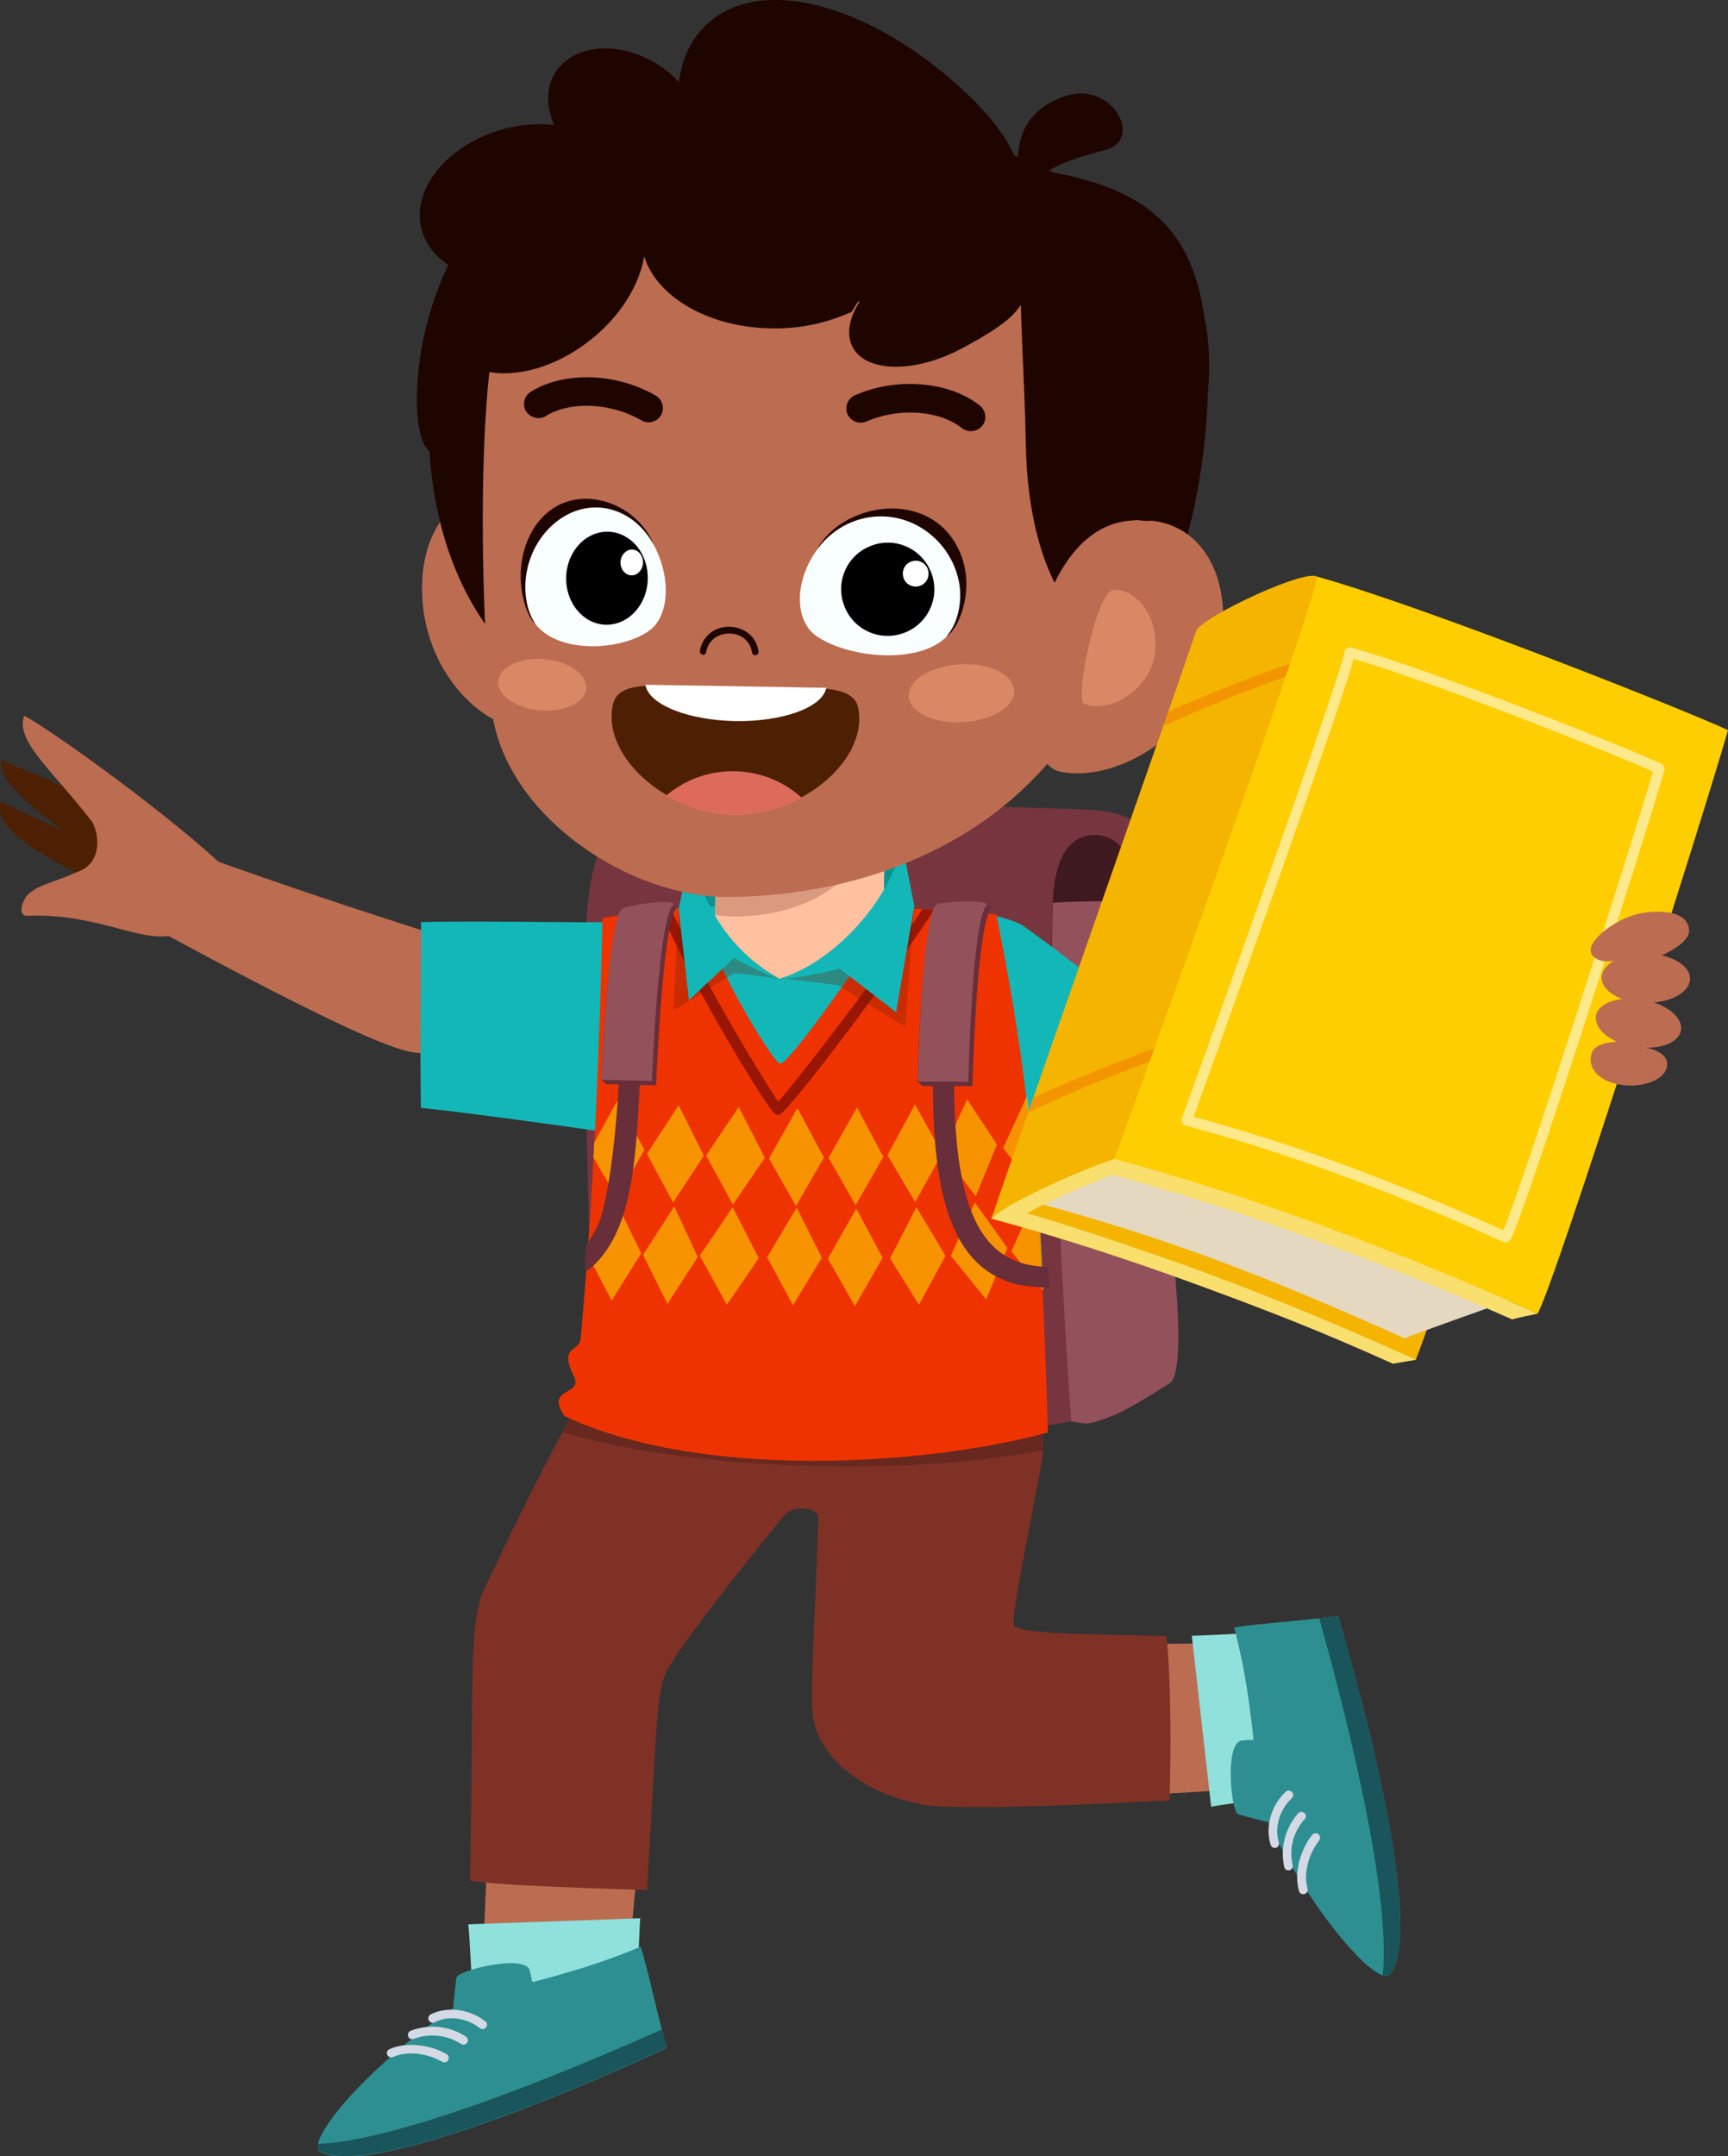 <?xml version="1.0" encoding="utf-8"?>
<!-- Generator: Adobe Illustrator 25.2.3, SVG Export Plug-In . SVG Version: 6.00 Build 0)  -->
<svg version="1.1" id="Capa_1" xmlns="http://www.w3.org/2000/svg" xmlns:xlink="http://www.w3.org/1999/xlink" x="0px" y="0px"
	 viewBox="0 0 742.2 925.8" style="enable-background:new 0 0 742.2 925.8;" xml:space="preserve">
<rect x="0" y="0" width="742.2" height="925.8" fill="#333333" stroke="none"/>
<style type="text/css">
	.st0{fill:#77353F;}
	.st1{fill:#3F1920;}
	.st2{fill:#93515B;}
	.st3{fill:#B56974;}
	.st4{fill:#0A938F;}
	.st5{fill:#BC6C50;}
	.st6{fill:#13B7B7;}
	.st7{fill:#FFC19F;}
	.st8{fill:#90E0DC;}
	.st9{fill:#2D8F91;}
	.st10{fill:#19555B;}
	.st11{fill:#D3DAE5;}
	.st12{fill:#7F3126;}
	.st13{opacity:0.19;enable-background:new    ;}
	.st14{fill:#EF3300;}
	.st15{fill:#991504;}
	.st16{opacity:0.2;fill:#420000;enable-background:new    ;}
	.st17{opacity:0.29;fill:#6D1E06;enable-background:new    ;}
	.st18{fill:#1F0500;}
	.st19{fill:#D88864;}
	.st20{fill:#F9FEFF;}
	.st21{fill:#FEFFFE;}
	.st22{fill:#4D1F03;}
	.st23{fill:#DD6B5B;}
	.st24{fill:#FFFFFF;}
	.st25{opacity:0.5;}
	.st26{fill:#FFF200;}
	.st27{fill:#682E39;}
	.st28{fill:#F4B400;}
	.st29{fill:#E5D8C0;}
	.st30{fill:#F9DF6E;}
	.st31{fill:#F29500;}
	.st32{fill:#FFCE00;}
	.st33{opacity:0.54;fill:#FFFFFF;enable-background:new    ;}
</style>
<path class="st0" d="M501.6,590.9c-14.7,8.5-27,14.6-42.3,19.5c-28.9,7.5-203.3-3.3-204.9-17.2c-3.4-199.5-12.3-232.9,24.1-248.5
	c19.9-1.6,119.5,0.6,180.8,2.6c27.2,0.9,43.5,2.2,44.2,59.6c0,1.5-9.9,1.6-11.3,1.8C492.2,454,499.6,559.3,501.6,590.9z"/>
<path class="st1" d="M490.1,389c-0.4-5.3-2.9-30.1-19.4-30.5c-17.9-0.4-18.4,24.1-18.7,32.6c-1.6,42,3,133.8,8.8,216.6
	c13.9-5.2,27.2-11.9,39.8-19.9C496.3,511.4,493,428,490.1,389z"/>
<path class="st2" d="M490.1,386.4c-8.4,0.6-35,0.5-37.9,1.3c-1.6,40.5,2.2,143,8,222.6c13.3-4.8,29-10.5,42.1-18.5
	C498,518.5,494.9,426,490.1,386.4z"/>
<path class="st0" d="M455,523.9c1.5,33.7,2.8,54.7,5.1,86.5c13.3-4.8,29-10.5,42.1-18.5c-1.4-23.8-2.7-52.2-3.9-77.5
	C489.2,517.9,465.7,521.7,455,523.9z"/>
<path class="st2" d="M455.1,524.8c1.4,29,3.1,58.6,5,85.6c2.9,0,5.4,1.3,8.2,0.6c12.5-2.9,22.3-9.9,34-17c8-4.9,1.3-60.5-1-77.2
	c-0.3-2.3-2.3-3.5-3-3.4C500.1,528.2,469.6,530.2,455.1,524.8z"/>
<path class="st3" d="M458.2,527c-1-0.2-2.1-0.5-3.1-0.9l-0.1-2c11.1,4,31.9,3.3,39.6-3c2.4-2,3.9-4.9,3.5-7.7c0.7,0,1.4,0.3,1.8,0.8
	c-0.6,4.3-1.2,6-4.1,8.4C488.3,528.9,470.3,530,458.2,527z"/>
<rect x="300.6" y="365.4" class="st4" width="86.5" height="33"/>
<path class="st5" d="M70.8,401c-2.6-1.4,11.6-35.1,14.4-34.1c71.2,25.6,102.8,33.9,114,39c10.4,15.3,2.9,49.3-21.4,46
	C167.9,450.5,142.1,439.5,70.8,401z"/>
<path class="st6" d="M180.8,395.9c0.4,9.7-0.6,52.2,0,79.8c13,1.1,66.5,8.4,79.1,10.4c4-37.2,6-87.7,5.6-90.3
	C259.3,396.4,205.6,395.2,180.8,395.9z"/>
<path class="st7" d="M599.6,529.7c2.9,0.5,12.8-34.7,10-35.7c-71.6-24.3-101.5-37.5-113.5-40.5c-17.6,5.5-33,36.8-12,49.3
	C492.8,508,519.8,515.4,599.6,529.7z"/>
<path class="st6" d="M521.4,460.9c-8.2,15.1-32.9,50.4-39.5,60.7c-13.4-7.2-42.8-25.9-50.3-30c-1.1-37.4-8.2-96.5-7.6-99.2
	c1.1,0.2,11.4,2.4,15.2,5C456.1,408.9,495.3,440.5,521.4,460.9z"/>
<path class="st5" d="M549.3,705.2c1.6,0,3.7,61.2,1.8,61.4c-17.1,2-51.9,3.3-61.8,4.3l-2.3-65.3C504.1,706.2,537.5,705,549.3,705.2z
	"/>
<path class="st8" d="M553.8,700.3c1.1,0,8.9,68.7,7.6,69c-11.3,2.8-34.6,5-41.2,6.4l-8.3-73.4C524.5,702,545.9,700.5,553.8,700.3z"
	/>
<path class="st9" d="M544.6,782.2c-3.7-0.6-8.4-2.1-12.7-3.2c-3.2-0.8-6-30.8,1.4-31.7c1.7-0.2,3.4-0.3,5.1-0.3
	c-0.5-5.1-1.2-10.7-2-16.5c-1.5-10.7-3.6-21.4-6.3-31.8c11.6-1.8,31.8-3,44.6-4.9c0,0,39.6,130.6,22.5,153.7
	C592.4,854,564.5,823.2,544.6,782.2z"/>
<path class="st10" d="M566.6,694.8c2.9-0.3,5.6-0.7,8.1-1c0,0,39.6,130.6,22.5,153.7c-0.7,0.9-1.8,1.1-3.3,0.6
	C597.8,810.4,575.8,727.3,566.6,694.8z"/>
<path class="st11" d="M554.8,772.1c0.5-0.4,0.7-1,0.6-1.7c-0.1-0.4-0.2-0.7-0.5-1c-0.7-0.8-1.9-0.8-2.7-0.1
	c-6.3,5.9-8.9,15.3-6.4,22.9c0.4,1,1.5,1.5,2.4,1.1c0.9-0.4,1.4-1.3,1.1-2.3C547.3,784.9,549.5,777.1,554.8,772.1z M560.4,781
	c0.7-0.8,0.6-2-0.2-2.6c0,0,0,0,0,0c-0.8-0.7-2-0.6-2.7,0.2c-5.5,6.3-7.7,14.8-5.9,23c0.2,1,1.2,1.6,2.2,1.4c1-0.2,1.6-1.2,1.4-2.2
	c0,0,0,0,0-0.1C553.6,793.7,555.5,786.4,560.4,781L560.4,781z M560.3,813.2c1-0.3,1.6-1.3,1.3-2.3c0,0,0,0,0-0.1
	c-1.8-6.1,0.3-14.6,5-20.6c0.6-0.8,0.5-2-0.3-2.7c-0.8-0.6-2-0.5-2.7,0.3l0,0c-5.4,6.9-7.8,16.7-5.7,24
	C558.2,812.9,559.2,813.5,560.3,813.2C560.2,813.2,560.3,813.2,560.3,813.2L560.3,813.2z"/>
<path class="st5" d="M268.7,859.2c-0.2,1.6-61.2-2.3-61.2-4.3c-0.4-17.2,1.8-51.9,1.8-61.9l65.2,4.1
	C272.1,814.1,270,847.4,268.7,859.2z"/>
<path class="st8" d="M273.5,861.8c-0.1,1-69.2,3.4-69.4,2.2c-1.8-10.5-2.1-31.7-3-37.8l73.9-2.6C274.2,835,274,854.5,273.5,861.8z"
	/>
<path class="st9" d="M194.7,862.2c0.1-3.7,0.9-8.6,1.3-13c0.4-3.3,29.6-10.4,31.5-3.2c0.4,1.6,0.8,3.3,1.1,5c5-1.2,10.4-2.7,16-4.4
	c10.4-3,20.6-6.6,30.6-10.8c3.5,11.2,7.5,31,11.3,43.5c0,0-123.5,58.1-148.9,44.6C130.6,919.9,157,887.8,194.7,862.2z"/>
<path class="st10" d="M284.4,871.3c0.7,2.8,1.5,5.5,2.2,7.8c0,0-123.5,58.1-148.9,44.6c-1-0.5-1.3-1.7-1.1-3.2
	C174.5,919,253.5,885.1,284.4,871.3z"/>
<path class="st11" d="M206.1,870.8c0.5,0.4,1.1,0.5,1.7,0.3c1-0.3,1.6-1.3,1.3-2.3c-0.1-0.4-0.3-0.7-0.6-0.9
	c-6.8-5.4-16.5-6.6-23.6-3c-0.9,0.5-1.2,1.7-0.7,2.6c0.5,0.9,1.5,1.2,2.4,0.8C192.4,865.2,200.5,866.3,206.1,870.8z M198.1,877.6
	c0.5,0.3,1,0.4,1.5,0.2c0.4-0.1,0.8-0.4,1.1-0.8c0.5-0.9,0.3-2-0.6-2.6c-7-4.6-15.8-5.5-23.7-2.5c-1,0.4-1.4,1.5-1.1,2.4
	c0.3,1,1.4,1.4,2.3,1.1c0,0,0.1,0,0.1,0C184.5,872.8,192.1,873.7,198.1,877.6L198.1,877.6z M166.3,882.2c0.4,0.9,1.5,1.4,2.4,1
	c0,0,0.1,0,0.1,0c5.8-2.7,14.5-1.8,21.1,2c0.4,0.3,1,0.3,1.5,0.2c0.5-0.1,0.9-0.4,1.1-0.9c0.5-0.9,0.2-2-0.7-2.6c0,0,0,0,0,0
	c-7.6-4.3-17.7-5.2-24.5-2.1C166.3,880.2,165.9,881.3,166.3,882.2L166.3,882.2z"/>
<path class="st12" d="M208.1,682c22.7-48.3,41.9-83.6,51-98.8c44.2,2.8,171.8,7.4,186.3,8.7c0.4,10.2,3.9,25.5,2.1,35.4
	c-6,33-14,69.7-11.8,70.9c4.2,2.3,9.8,3.3,65.3,4.2c1.9,16,2.1,51.2,1.3,70.6c-55.5,2.7-69.6,3.1-96,2.7
	c-24.2-0.3-55.3-16.1-57.3-40.4c-0.9-11.5,1-39.5,2.5-83.8c0.3-3.6-10.4-6.1-14.9-0.6c-22.7,27.7-44.6,56.2-50,66.1
	c-4.7,8.6-4.5,23.5-8.7,94.5c-12.4-0.5-63.6-1.7-76-4.1C203.6,721,201,697.3,208.1,682z"/>
<path class="st13" d="M447.8,622.6c0.4-9.6-2-22-2.4-30.7c-14.5-1.3-142.1-5.9-186.3-8.7c-4,6.7-10.1,17.6-17.6,31.7
	C300.3,632.2,394,633.5,447.8,622.6z"/>
<path class="st14" d="M450.1,615c-52.6,14.4-149.1,20.5-207.6-7c-8.7-12.5,8.2-8.7,4-17.1c-6.7-13.1,2.4-10.5,2.9-16.1
	c3.4-37.5,7.4-94.1,9.4-180.6c48-9,117.2-5.9,169.1-1.6C446,480.1,448,548.5,450.1,615z"/>
<path class="st15" d="M335,478.4l-1,0.4l-0.9-0.4c-2.9-1.2-35-53.7-49.4-87.3c1.5-0.2,3.2-0.3,4.7-0.4
	c13.1,29.7,39.5,73.2,45.9,82.3c7.7-8.6,43.2-54.5,61.9-82.6l5,0.3C381,421.5,339.4,476.4,335,478.4z"/>
<path class="st6" d="M301,389.6c25.9-2.5,55.6-0.2,83,1.4c0.1,0.6-44.1,65.7-48.9,65.7C332,456.7,301.8,406.2,301,389.6z"/>
<path class="st7" d="M307.9,334.6l-0.8,59.3c-0.2,12.8,18,22.5,27.7,26.3c16.5-2.4,44.5-12.6,44.7-25.3l0.8-59.3L307.9,334.6z"/>
<path class="st16" d="M307.2,392.9l0.5-42.7c21.8-0.4,44.7-0.1,63.4,1.1c0.4,1.1,0.7,2.2,0.9,3.3c1.3,20.1-22.1,37.5-52.2,38.8
	C315.5,393.6,311.4,393.4,307.2,392.9z"/>
<path class="st17" d="M291.5,390.1l-2.3,43.8l26.2-16.1c0,0,11.8,1.3,19.3,2.4c-18.8-10.4-30.4-21.3-36.3-42.2L291.5,390.1z
	 M334.8,420.2c7.6,0.3,25.3,2.9,25.3,2.9l28.7,17.8l3.9-51.9l-5.9-14.5C380.4,399.7,357.3,413.5,334.8,420.2L334.8,420.2z"/>
<path class="st6" d="M334.8,420.2c-6-1.3-19.5-8.9-19.5-8.9l-19.4,18.1l-4.4-39.3l5-22.8C303.2,392.4,316,409.8,334.8,420.2z"/>
<path class="st6" d="M334.8,420.2c7.6,0.3,25.9-4.3,25.9-4.3l24.2,18.7l7.8-45.7l-5.1-25.8C381.2,388.4,357.3,413.5,334.8,420.2z"/>
<path class="st5" d="M181.8,261.4c3.7,30.2,26.8,52,45.9,51.7s25.2-23.8,24.9-52.4s-16.2-51.7-35.3-51.4
	C191.1,209.9,178.4,233.1,181.8,261.4z"/>
<path class="st18" d="M184,177.7c-0.9,102.1,66.2,148.6,160.7,149.4S509,282.7,509.9,180.6S434.7,55.1,347.2,53.4
	C252.7,51.5,185,75.6,184,177.7z"/>
<path class="st5" d="M211.8,308.7c8.1,43.7,59.9,76.6,100.7,76.4c85.6-0.4,174.8-49.6,175.9-169.2S427.9,92.6,343.9,91.8
	c-56-0.5-102.8,0.2-126.3,37C203.1,151.6,206.8,281.9,211.8,308.7z"/>
<path class="st19" d="M435.6,296.4c0.4,6.9-9.5,13-22,13.7s-23-4.3-23.3-11.2s9.5-13,22-13.7S435.3,289.5,435.6,296.4z"/>
<path class="st19" d="M251.8,295.6c-0.5,6.1-9.4,10.3-19.8,9.4s-18.5-6.5-18-12.6s9.4-10.3,19.8-9.4S252.3,289.5,251.8,295.6z"/>
<path class="st20" d="M280.5,233.4c8.3,15.1,6.6,31.3-1.4,37.2c-12.1,8.9-39.9,10.5-49.7-3.4c-9.5-13.4-3.8-37,12.9-46.6
	C256.9,212.2,272.4,218.8,280.5,233.4z"/>
<path class="st18" d="M229,227.3c13.6-22.4,43.9-13.5,51.8,6.6c-8.3-15.1-24.6-20.2-38.1-12.4c-8.4,4.8-14.5,13.7-16.4,23.7
	c-1.6,8-0.3,17.1,3.7,22.7C225.2,264.2,219,243.8,229,227.3z"/>
<path d="M277.2,241.4c3.3,10.4-1.5,21.8-10.6,25.6s-19.1-1.5-22.4-11.9s1.5-21.8,10.6-25.6C264,225.7,274,231.1,277.2,241.4z"/>
<path class="st21" d="M275.9,239.6c0.9,2.8-0.3,5.8-2.9,7.1c-2.5,1-5.3-0.4-6.2-3.3c-0.9-2.8,0.3-5.8,2.9-7.1
	C272.2,235.2,275,236.7,275.9,239.6z"/>
<path class="st20" d="M351.2,235.6c-10.5,14.5-9.6,30.8-0.9,37.2c13.1,9.6,44.7,13.1,56.8,0c11.7-12.7,6.8-36.6-11.6-47.3
	C379.5,216.1,361.4,221.6,351.2,235.6z"/>
<path class="st18" d="M410.2,233c-14-23.2-49.1-16.4-59.4,3.1c10.5-14.5,29.3-18.5,44.2-9.9c9.1,5.3,15.4,14.3,17.1,24.8
	c1.2,8.1-0.9,17.1-5.7,22.4C412.1,270,420.5,250.1,410.2,233z"/>
<path d="M400.1,246.2c3.8,10.4-1.6,21.9-12,25.6c-10.4,3.8-21.9-1.6-25.6-12c-3.8-10.4,1.6-21.9,12-25.6c0,0,0,0,0,0
	C384.9,230.4,396.3,235.8,400.1,246.2z"/>
<path class="st21" d="M398.5,244.4c1,2.9-0.4,6.1-3.3,7.1c-2.9,1-6.1-0.4-7.1-3.3c-1-2.9,0.4-6.1,3.3-7.1
	C394.3,240,397.5,241.5,398.5,244.4z"/>
<path class="st18" d="M230.2,179.4c1.5,0.3,3,0,4.3-0.8c10.4-6.5,28-5.7,41,1.9c2.9,1.7,6.7,0.7,8.4-2.2c1.7-2.9,0.7-6.7-2.2-8.4
	l0,0c-16.9-9.9-39.5-10.6-53.7-1.7c-2.9,1.8-3.8,5.6-2,8.5C227,178.1,228.5,179.1,230.2,179.4L230.2,179.4z"/>
<path class="st18" d="M417.4,185.1c3.4-0.2,6-3,5.8-6.4c-0.1-1.8-1-3.5-2.4-4.6c-13.1-10.4-35.6-12.3-53.6-4.4
	c-3.1,1.4-4.5,5-3.2,8.1c1.4,3.1,5,4.5,8.1,3.2l0,0c13.8-6.1,31.4-4.9,41,2.8C414.4,184.7,415.9,185.2,417.4,185.1z"/>
<path class="st22" d="M263.2,302.7c2.4-11.4,19.8-8.1,48.5-7.8c1.5,0,7.3,0.1,8.8,0.1c28.6,0.7,46.2-2,48.2,9.4
	c3.9,22-24.2,45.6-53.2,45.2h-0.5C285.8,349,258.6,324.6,263.2,302.7z"/>
<path class="st23" d="M314.9,350h0.5c9.9,0,19.7-2.5,28.4-7.2l0.6-0.3l-0.5-0.4c-16.3-14.3-40.5-14.7-57.3-0.9l-0.5,0.4l0.6,0.3
	C295.3,346.8,305,349.7,314.9,350z"/>
<path class="st24" d="M315.8,309.6c20,0.3,36.8-5.6,39-13.8l0.1-0.5l-77.7-1.3l0.1,0.5C279.3,302.8,295.8,309.2,315.8,309.6z"/>
<path class="st18" d="M301.9,281.2c0.7,0,1.3-0.5,1.4-1.2c0.9-4.9,4.8-8,9.9-8s9.1,3.3,9.8,8.1c0.1,0.8,0.8,1.3,1.6,1.2
	c0.8-0.1,1.3-0.8,1.2-1.6c0,0,0,0,0,0c-0.8-6.2-6-10.5-12.5-10.6s-11.6,4.1-12.7,10.3c-0.1,0.8,0.4,1.5,1.1,1.6c0,0,0,0,0,0
	L301.9,281.2z"/>
<path class="st18" d="M440.6,190.8c0.9,50.1,19.2,82.2,40.5,82.3s37.5-59.9,37.8-110.1c0.3-57.4-18-79.8-66.5-89
	C431.4,70.1,439.6,133.9,440.6,190.8z"/>
<path class="st5" d="M522.3,284.7c-10.2,32.2-43,51.1-66.7,46.7s-15.9-101.3,27.6-107.6C519.4,218.6,531.8,254.4,522.3,284.7z"/>
<path class="st19" d="M495.8,282c-2.5,13.7-18.6,24.6-30.1,20.2c-4.5-1.7,5.6-49.5,12.8-49.1C490.8,253.7,498.4,268.3,495.8,282z"/>
<path class="st18" d="M500.8,221.5c-17,9.5-38.2-13.4-52.2-45.4c-8.5-19.4,0.5-48.8-8.2-48.7c-3.2,6.9-8.4,12.2-27.5,22.3
	c-20.2,10.7-41.2,10.3-46.8-0.9c-2.7-5.4-1.3-12.5,3.2-19.4c-1.4-0.4-3.1,5.4-4.5,4.9c-9.9,4.4-20.7,6.7-31.6,6.7
	c-27.8,0.2-51-13.1-56.5-30.9c-2.1,12.5-10.5,26.2-23.9,36.5c-14.5,11.2-31.1,15.6-44,12.9c-10,18-17,37.3-23.3,34.8
	c-8.7-3.5-9.4-39.8,2.9-70.9c1.3-3.4,2.7-6.6,4.1-9.7c-5.9-3.9-10-9.3-11.6-15.8c-4.1-17.5,12.3-36.7,36.5-42.8
	c6.7-1.7,13.7-2.2,20.6-1.4c-3.3-7.6-3.6-15.6,0.2-22c7.3-12.5,26.7-14.6,43.4-4.6c3.7,2.2,7.1,5,10,8.1c1.1-8.3,4-15.9,9.3-22
	C321.2-10,363.1-1,400,27.2c19.1,14.7,33.1,30.2,37.3,44c-0.5-9.7,1.7-23.6,20.1-29.9c20.3-6.9,33.8,18.6,17.7,23
	c-15.3,4.2-26.8,6.9-37,20.3c25.9-10.7,55.4,0.8,73.9,36.9S509.4,216.7,500.8,221.5z"/>
<g class="st25">
	<polygon class="st26" points="393.1,516.1 404.7,495.2 393,474.2 381.2,496 	"/>
	<polygon class="st26" points="379.1,540 367.8,518.9 355.6,540.4 367.2,560.8 	"/>
	<polygon class="st26" points="428.2,491.4 415.4,472 404.9,494.9 419.1,513.6 	"/>
	<polygon class="st26" points="432.7,535.8 418.7,516.3 408.4,539.2 423.6,557.9 	"/>
	<polygon class="st26" points="368.1,475.5 355.9,497.1 367.5,517.4 379.4,496.7 	"/>
	<polygon class="st26" points="341.9,517.8 353.9,497 342.5,475.8 330.3,497.4 	"/>
	<path class="st26" d="M441.1,470.6l-10.2,22.3l14.2,18.6l0.5-1.1C444.4,497.5,442.9,484.2,441.1,470.6z"/>
	<path class="st26" d="M446,516.1l-1.3-1.8l-10.3,23l13.7,16.8C447.6,541.7,447,529.1,446,516.1z"/>
	<polygon class="st26" points="382.3,540.3 394.7,560.2 406.1,539.2 393.6,518.3 	"/>
	<polygon class="st26" points="342.2,518.5 329.5,539.8 340.6,560.4 353,540 	"/>
	<polygon class="st26" points="299.7,539.7 289.6,518 276.2,538.8 286.7,559.8 	"/>
	<path class="st26" d="M254.9,497l10.2,17.5l11.7-20.9l-11.6-21.1l-10,18.2C255.1,492.8,255,494.9,254.9,497z"/>
	<polygon class="st26" points="300.6,539.1 312.2,560.2 325.9,540.2 314.7,518.3 	"/>
	<polygon class="st26" points="251.9,537.6 262.7,558.4 275.4,538.1 264.9,516.5 	"/>
	<polygon class="st26" points="303.3,496.1 314.8,517.2 328.5,497.1 317.3,475.3 	"/>
	<polygon class="st26" points="302.3,496.2 291.5,474.5 277.9,495.4 289.1,516.3 	"/>
</g>
<path class="st27" d="M251.8,534.5c-0.6,4.1-1.3,11.6,1,10.8c18.8-15.8,20.3-45.3,22.2-83.8l-9-0.5c-1.5,29.8-4.8,53.6-8.8,64.1
	C255.6,529.2,252.3,533.7,251.8,534.5z"/>
<path class="st27" d="M281.8,466l-21.5-0.5l-2-1.9c0,0,2.4-69.3,9.9-73c4.5-2.2,16.2-3,21.1-2.3c0.4,0.6,0.8,1.3,1.1,2
	C284.7,395.4,281.8,466,281.8,466z"/>
<path class="st2" d="M280,464.1l-21.7-0.5c0,0,2.8-68,8.7-73.2c2.1-1.9,23.2-4.7,22.3-2C282.6,394.4,280,464.1,280,464.1z"/>
<path class="st27" d="M435.4,551.1c-29.2-8.6-35.2-43.5-34.7-92.8h9.1c-0.6,60.5,10.9,85.2,40.3,85.6l0.6,9
	C446.7,552.8,438.7,552.1,435.4,551.1z"/>
<path class="st27" d="M417.7,466.3h-21.5l-2.1-1.9c0,0,1.5-71.8,9-75.3c5.7-2.7,21.7-1.6,23.1,0.1
	C419.3,395.5,417.7,466.3,417.7,466.3z"/>
<path class="st2" d="M415.9,464.4h-21.7c0,0,1.6-71.2,8-75.9c2-1.5,22.6-2.5,21.7,0.1C417.4,394.7,415.9,464.4,415.9,464.4z"/>
<path class="st28" d="M692.4,335c-19.2-11.1-127.3-50.1-172.1-62.6c-3.8,11.2-78.7,215.5-94.5,250.8c28.5,7.7,59,17.5,90.4,29.1
	c29.3,10.8,51.5,19.3,82,33c1.5-0.7,8.6-1.1,9.9-1.5C622.8,546.4,681.8,361.6,692.4,335z"/>
<path class="st29" d="M710,327.7c-19.2-11.1-127.3-50.1-172.1-62.6c-3.8,11.2-78.7,215.5-94.5,250.8c55.2,14.9,96.6,30.3,159.9,58.7
	c3.3-1.5,43.8-15.9,52.4-18.8C675,502.1,700.2,352.2,710,327.7z"/>
<path class="st30" d="M497.5,539.2c-24-8.3-46.8-15.9-69.1-21.9l-2.5,5.9c28.5,7.7,59.1,17.6,90.4,29.1c29.5,10.8,51.9,19.7,82,33.2
	l9.9-1.7c-30.2-13.6-60.2-26.2-89.8-37.1C511.4,544.1,504.4,541.6,497.5,539.2z"/>
<path class="st30" d="M548.9,519.4c-24.4-8.5-48-15.8-70.2-21.8l-1.8,6.6c24.5,6.6,50.7,14.8,77.8,24.5c32,11.4,62.4,23.4,94.8,37.8
	c2.2-0.7,11-2.5,11-2.5c-34.7-15.6-69.2-29.5-103.5-41.7L548.9,519.4z"/>
<path class="st30" d="M480.7,496.2c-4.2,1.3-12.5,4.6-20.5,8.1c-9.9,4.3-27.4,12.4-33.6,18.4c0,0,7.8,2.2,10.6,0.5
	c8.2-4.8,16.7-9,25.4-12.6c9.1-3.9,16.5-6.8,19.9-7.8L480.7,496.2z"/>
<path class="st28" d="M513.8,270.8c2.8-6.2,49.5-28,52.3-22.8c-2.8,21-70.6,215.8-87.5,249.6c-3.8,1.2-11.6,4.2-20.2,7.9
	c-12.9,5.6-27.5,12.8-32.5,17.7C429.7,510.8,503.9,300.2,513.8,270.8z"/>
<path class="st31" d="M441.6,477.6c17.1-8,36.3-16,54.5-22.7c0.7-1.9,1.4-3.7,2.2-5.7c-17.9,6.4-37.1,14.2-54.5,22.1
	C443,473.5,442.3,475.6,441.6,477.6z M501.8,305.5l-2.1,6.2c17.6-7.9,36.7-15.7,54.4-21.9c0.6-1.9,1.2-3.6,1.7-5.4
	C538.4,290.2,519.5,297.7,501.8,305.5z"/>
<path class="st32" d="M742.2,313.5c-17.5-8.3-131.6-53.5-176.4-65.9c-3.1,18.3-87.1,250-87.1,250c24.6,6.7,50.9,14.9,78,24.6
	c33.7,12,68.7,26,103.7,41.8C667.5,552.6,732.4,347.9,742.2,313.5z"/>
<path class="st33" d="M646.7,533.5c-0.3,0-0.6-0.1-0.9-0.2c-26-11.9-52.2-22.5-78-31.7c-20.4-7.3-40.2-13.4-58.7-18.4
	c-0.6-0.2-1.1-0.6-1.4-1.1c-0.3-0.6-0.3-1.2-0.1-1.8c0.7-1.9,67.3-186.3,69.9-200.5c0.1-0.6,0.5-1.2,1-1.5c0.5-0.3,1.2-0.4,1.8-0.3
	c33.5,9.2,119.6,43.4,133.4,50c1,0.5,1.5,1.6,1.2,2.7c-7.9,27.6-60.5,192.4-66.2,201.7C648.2,533,647.5,533.5,646.7,533.5z
	 M512.7,479.5c17.9,4.9,37,10.8,56.7,17.8c25.2,9,50.8,19.4,76.3,30.9c8.5-19.6,55.3-166.4,64.3-196.9c-17.6-8-95.1-38.7-128.6-48.4
	C574.7,307.4,520.4,457.9,512.7,479.5L512.7,479.5z"/>
<path class="st5" d="M715.9,458.4c1.1-4.4-2.7-7.3-8.8-8.6c7.1,0.1,13-2.2,14.6-6.3c1.9-4.8-3.1-10.4-11.3-13.1
	c7.8-0.7,14.1-4.1,15.3-8.7c1.3-5-3.9-9.7-11.9-11.5c5.5-2.6,11.9-6.6,11.7-10.7c-0.4-7.6-10.1-9.1-20.1-7.5s-22.1,10.5-22.2,15.9
	c0,3,3.9,5.8,10.1,4.6c-2.7,1.5-4.6,3.5-5.2,5.8c-1.1,4.3,2.6,8.4,8.7,10.6c-5.4,0.6-9.7,2.8-11,6.1s0.6,8.7,8.8,12.3
	c-4.8,0.1-9.5,1.4-10.8,4.5c-1.5,3.8-0.6,10.2,9,13.2C703.2,468,714.4,464.4,715.9,458.4z"/>
<path class="st22" d="M0.4,344.3c10.8,5.5,27.7,11.8,57.8,28.3c3.4,1.9,1.7,18.9-1.5,16.5C38.2,375.1-4.6,360.6,0.4,344.3z"/>
<path class="st22" d="M0.8,326.3c10.8,5.5,39.1,13.3,62.7,36.5c2.9,2.9-0.6,18.9-3.7,16.5C41.3,365.3-3,339.9,0.8,326.3z"/>
<path class="st5" d="M10.4,307.3c10.8,5.5,64.8,44.2,88.4,67.4c2.9,2.9-14.6,25.8-21.1,25.5c-13.7,7.1-33.8-8.3-65.6-7
	c-5.5,0.2-1.9-7.5,0-9.2c4.9-4.4,7.4-3.7,22.3-10.1c9.1-3.9,8.4-15.1,5.3-20.9C22.2,330.3,6.4,318.1,10.4,307.3z"/>
</svg>
